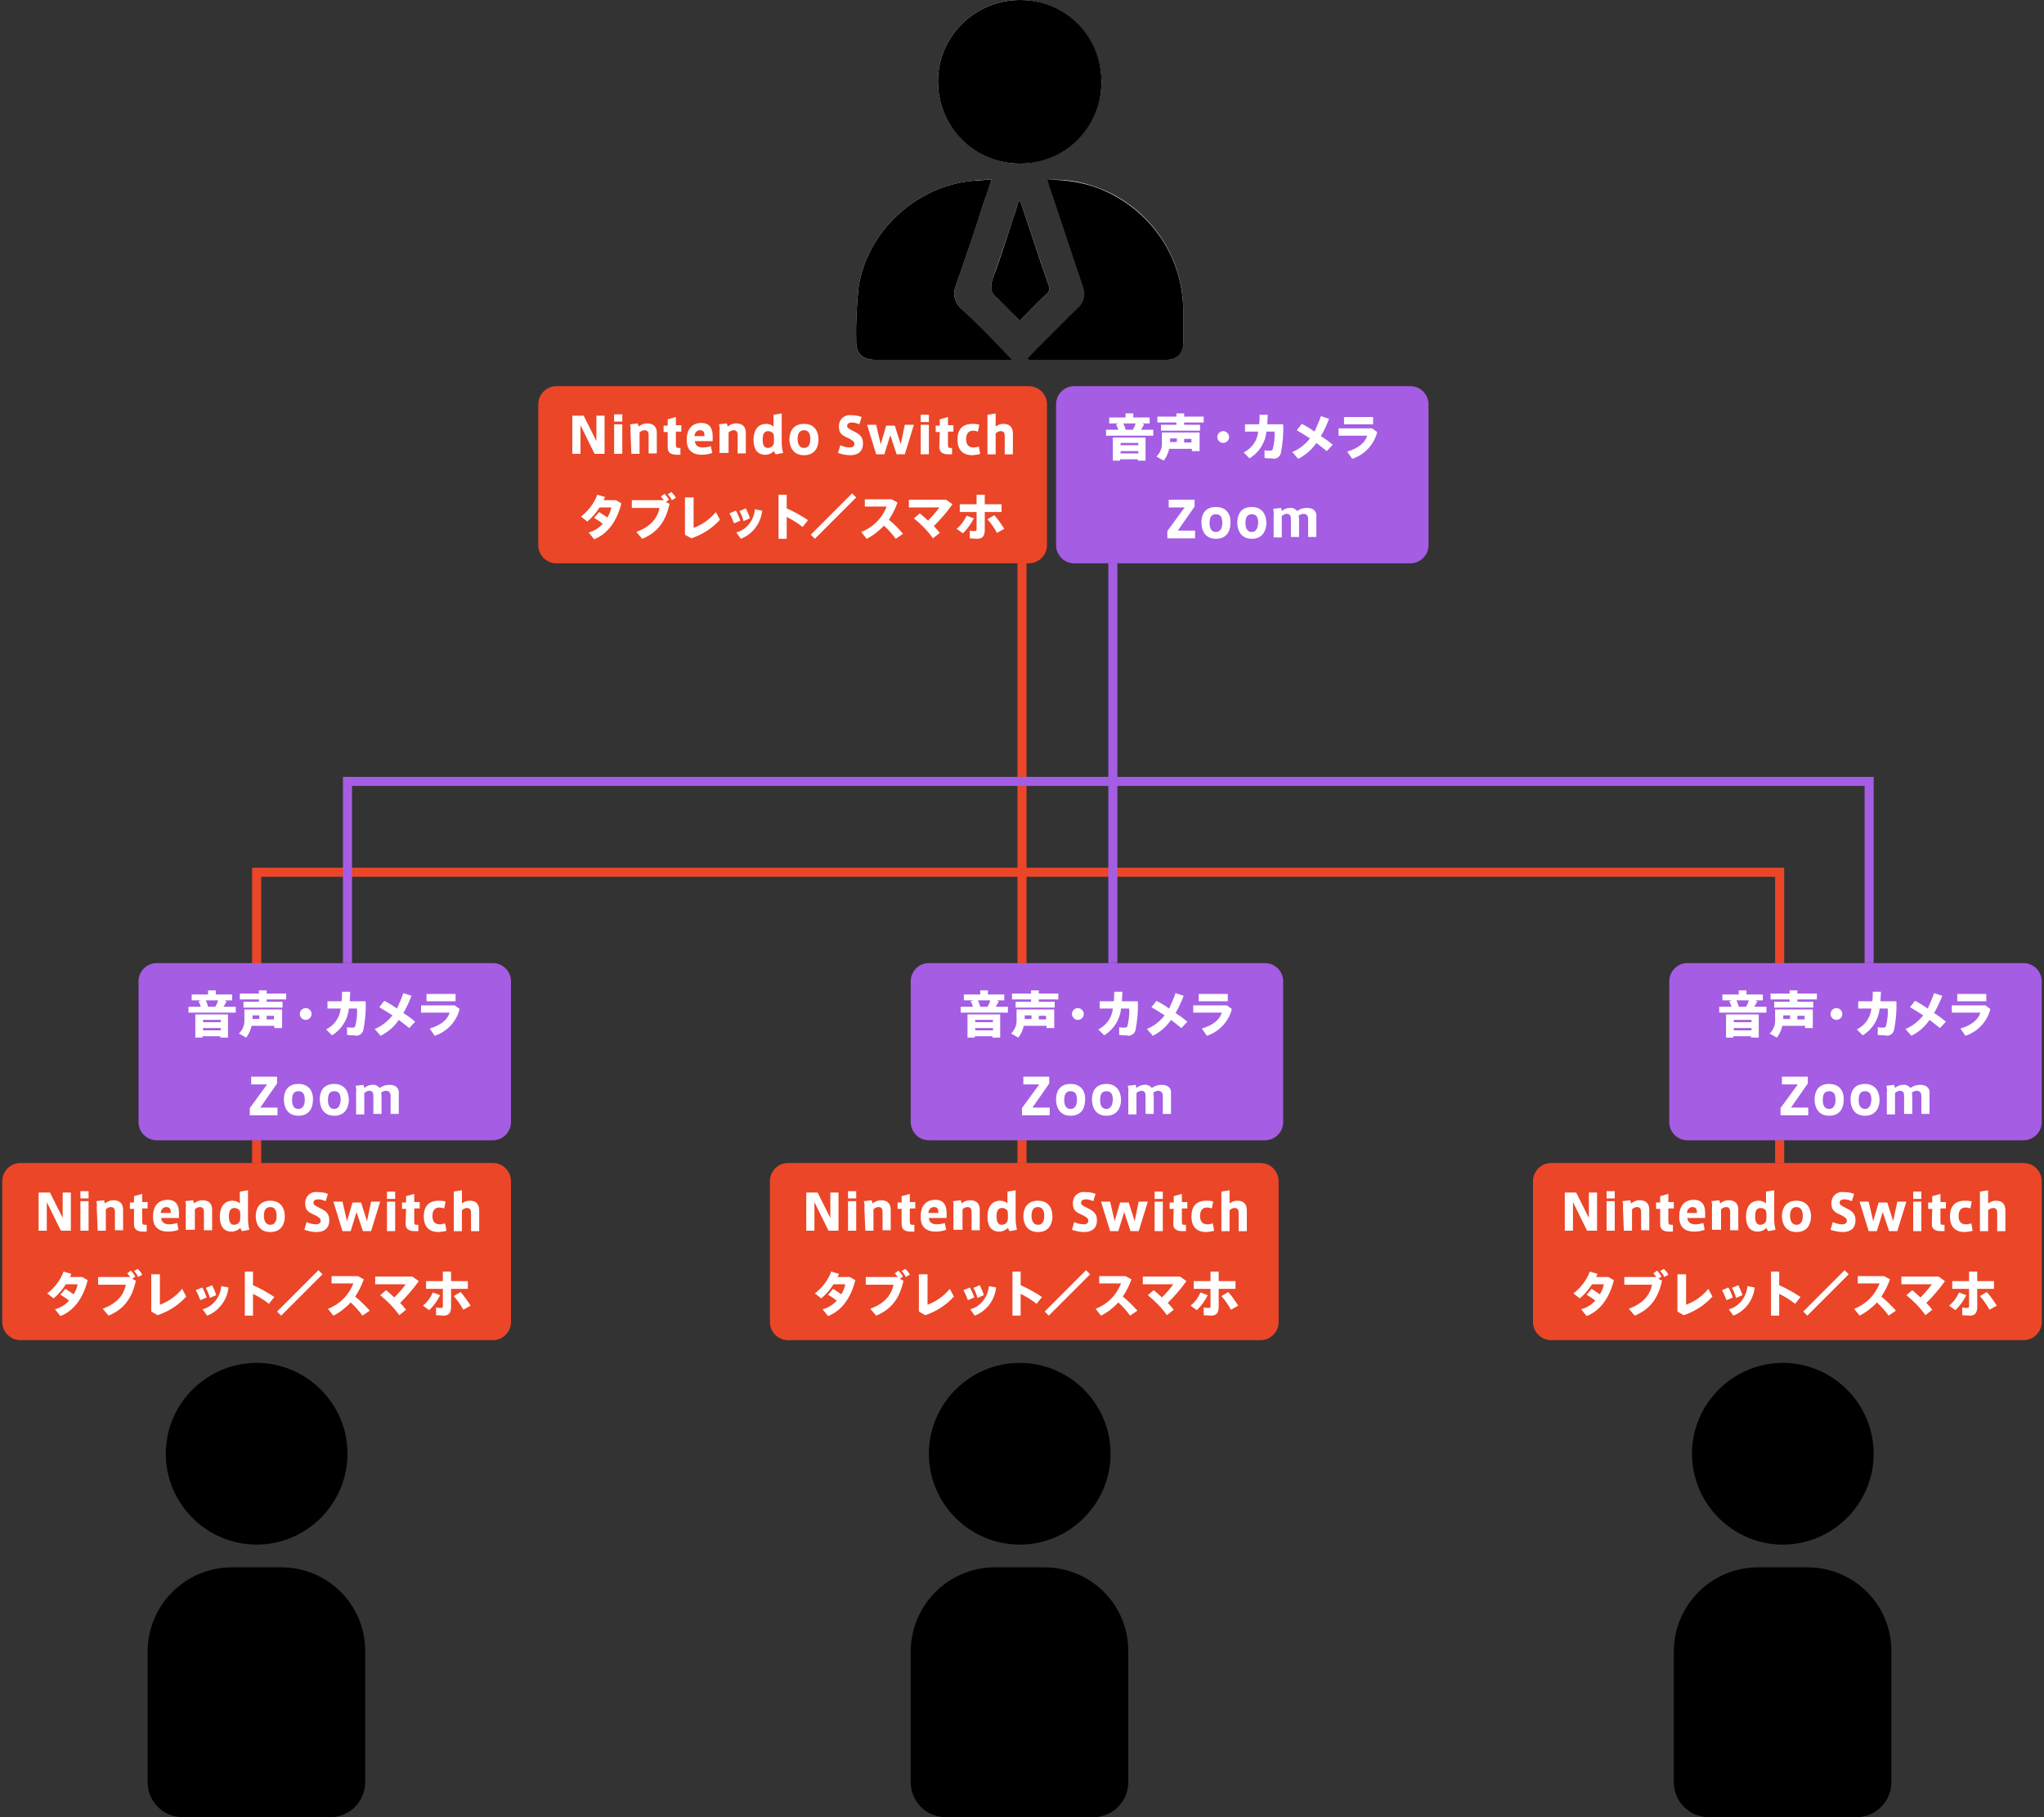 <svg version="1.1" id="レイヤー_1" xmlns="http://www.w3.org/2000/svg" xmlns:xlink="http://www.w3.org/1999/xlink" x="0" y="0" viewBox="0 0 450 400" xml:space="preserve"><rect x="0" y="0" width="450" height="400" fill="#333333" stroke="none"/><style>.st1{fill:#fff}.st2{fill:#eb4628}.st3{fill:#a55de3}</style><g transform="translate(188)"><defs><path id="SVGID_1_" d="M.5 0h72v79.2H.5z"/></defs><clipPath id="SVGID_00000077284707188953600400000011466366992775026109_"><use xlink:href="#SVGID_1_" overflow="visible"/></clipPath><g clip-path="url(#SVGID_00000077284707188953600400000011466366992775026109_)"><path class="st1" d="M18.5 17.9c0 9.9 8 18 17.9 18.1 9.9 0 18-8 18.1-17.9 0-9.9-8-18-17.9-18.1-10 0-18.1 8-18.1 17.9m16.4 61.3L23.6 67.9c-1.4-1.2-1.9-3.2-1.2-4.9 2.1-6 4-12.1 6.1-18.1.6-1.7 1.1-3.5 1.8-5.4-1.5.1-2.9.1-4.2.3C13.6 41 2.8 51 1 63.4.6 67.3.4 71.1.5 75c-.1 2.8 1.4 4.2 4.2 4.2h30.2zm3.2-.1c.3 0 .4.1.6.1h30.1c2 0 3.6-1.5 3.7-3.5v-7.4c0-12.4-8-23.4-19.7-27.3-3.2-1.1-6.6-1.6-10-1.4.2.5.3.9.4 1.3 2.5 7.4 4.9 14.8 7.4 22.1.7 1.7.2 3.6-1.1 4.8-3.5 3.4-7 6.9-10.4 10.4-.4.3-.6.6-1 .9M36.5 44c-.2.5-.3.9-.5 1.2-1.8 5.4-3.5 10.7-5.4 16-.7 2-.5 3.2 1.1 4.6 1.7 1.4 3.2 3.1 4.8 4.8 2.1-2.1 4-4.1 6-6 .5-.4.7-1.1.4-1.7-2-5.9-4-11.8-6-17.8-.1-.3-.2-.6-.4-1.1"/><path d="M18.5 17.9C18.5 8 26.6 0 36.6 0s18 8.1 17.9 18.1c0 9.9-8.1 18-18 17.9-10 0-18-8.1-18-18.1m16.4 61.3H4.7C1.9 79.2.4 77.8.5 75c-.1-3.9.1-7.7.5-11.6C2.8 51 13.6 41 26.1 39.8c1.3-.1 2.7-.2 4.2-.3-.6 1.9-1.2 3.7-1.8 5.4-2 6-4 12.1-6.1 18.1-.7 1.7-.2 3.7 1.2 4.9 3.8 3.6 7.5 7.4 11.3 11.3m3.2-.1c.3-.4.6-.6.8-.9 3.5-3.5 6.9-7 10.4-10.4 1.4-1.2 1.8-3.1 1.1-4.8-2.5-7.4-4.9-14.8-7.4-22.1-.1-.4-.2-.8-.4-1.3 3.4-.1 6.8.4 10 1.4 11.9 4 19.9 15 19.9 27.4v7.1c.1 2-1.4 3.6-3.4 3.7H38.7c-.1 0-.3 0-.6-.1"/><path d="M36.5 44c.2.5.3.8.4 1.1 2 5.9 3.9 11.8 6 17.8.3.6.1 1.3-.4 1.7-2 1.9-3.9 3.9-6 6-1.6-1.6-3.1-3.3-4.8-4.8-1.6-1.3-1.8-2.6-1.1-4.6 2-5.3 3.6-10.7 5.4-16 .1-.4.3-.7.5-1.2"/></g></g><path d="M192.5 9058c11 0 20-9 20-20s-9-20-20-20-20 9-20 20 9 20 20 20m5.4 5h-10.8c-10.3 0-18.6 8.3-18.6 18.6v28.7c0 4.3 3.5 7.7 7.7 7.7h32.5c4.3 0 7.7-3.5 7.7-7.7v-28.7c.1-10.3-8.2-18.6-18.5-18.6m162.6-5c11 0 20-9 20-20s-9-20-20-20-20 9-20 20 9 20 20 20m5.4 5h-10.8c-10.3 0-18.6 8.3-18.6 18.6v28.7c0 4.3 3.5 7.7 7.7 7.7h32.5c4.3 0 7.7-3.5 7.7-7.7v-28.7c.1-10.3-8.2-18.6-18.5-18.6m162.6-5c11 0 20-9 20-20s-9-20-20-20-20 9-20 20 9 20 20 20m5.4 5h-10.8c-10.3 0-18.6 8.3-18.6 18.6v28.7c0 4.3 3.5 7.7 7.7 7.7h32.5c4.3 0 7.7-3.5 7.7-7.7v-28.7c.1-10.3-8.2-18.6-18.5-18.6" transform="translate(-136 -8718)"/><path class="st2" d="M362 8974h-2v-134h2v134z" transform="translate(-136 -8718)"/><path class="st2" d="M528.8 8974h-2v-63H193.5v63h-2v-65h337.3v65z" transform="translate(-136 -8718)"/><path class="st2" d="M209.5 8793h104c2.2 0 4 1.8 4 4v31c0 2.2-1.8 4-4 4h-104c-2.2 0-4-1.8-4-4v-31c0-2.2 1.8-4 4-4" transform="translate(-87 -8708)"/><path class="st1" d="M222.2 8807.9h1.8v-6.5h-1.8v6.5zm-7.4-6.3l3.1 6.3h2.2v-8.4h-1.8v5.6l-2.8-5.6H213v8.4h1.8v-6.3zm7.4-.8h1.8v-1.6h-1.8v1.6zm14.6 5.8h-.4c-.5 0-.6-.2-.6-.9v-2.7h1.2v-1.4h-1.2v-1.8l-1.8.5v1.4h-.9v1.4h.9v3.4c0 1.2.8 1.6 2 1.6h.8v-1.5zm-10.8 1.3h1.8v-4.7c.3-.3.7-.5 1.1-.5.6 0 .9.3.9 1.1v4h1.8v-4.5c0-.9-.3-2.1-2.2-2.1-.7 0-1.3.3-1.8.7-.1-.2-.1-.5-.2-.7l-1.7.2c.1.5.2.9.1 1.4l.2 5.1zm21.4 0v-4.7c.3-.3.7-.5 1.1-.5.6 0 .9.3.9 1.1v4h1.8v-4.5c0-.9-.3-2.1-2.2-2.1-.7 0-1.3.3-1.8.7 0-.2-.1-.5-.2-.7l-1.7.2c.1.5.2.9.1 1.4v4.9h2zm-5.9.2c.8 0 1.5-.1 2.3-.4l-.3-1.5c-.6.2-1.2.3-1.8.3-1.1 0-1.7-.6-1.7-1.4h3.9v-1.1c0-1.5-.5-2.9-2.5-2.9-2.2 0-3.2 1.6-3.2 3.5-.1 1.8.6 3.5 3.3 3.5m-.4-5.4c.9 0 1 .6 1 1.3h-2.2c0-.7.5-1.3 1.2-1.3m50.4-1.2h-1.8v6.5h1.8v-6.5zm0-2.2h-1.8v1.6h1.8v-1.6zm2.3 7.1c0 1.2.8 1.6 2 1.6h.8v-1.4h-.4c-.5 0-.5-.2-.5-.9v-2.7h1.2v-1.4h-1.2v-1.8l-1.8.5v1.4h-.9v1.4h.9l-.1 3.3zm-29.8 1.8c2.6 0 3.2-2 3.2-3.5s-.7-3.4-3.2-3.4-3.2 1.9-3.2 3.4.7 3.5 3.2 3.5m0-5.5c.8 0 1.4.5 1.4 1.9 0 1.5-.6 2-1.4 2-.8 0-1.4-.6-1.4-2s.6-1.9 1.4-1.9m38.8 5.2l-.3-1.6c-.4.1-.8.2-1.2.2-1 0-1.6-.6-1.6-1.8 0-1.2.5-1.9 1.5-1.9.4 0 .8.1 1.1.2l.3-1.5c-.5-.2-1-.2-1.5-.2-2.7 0-3.3 1.8-3.3 3.5s.7 3.4 3.3 3.4c.7-.1 1.2-.1 1.7-.3m-28.1-5.1c-.6-.3-1.2-.6-1.2-1 0-.7.6-.8 1.1-.8.6 0 1.1.2 1.6.4l.5-1.6c-.7-.3-1.5-.4-2.3-.4-1.4-.2-2.6.8-2.7 2.2v.4c0 1.4.8 1.9 2 2.4 1 .5 1.4.8 1.4 1.3 0 .6-.5.8-1 .8-.7 0-1.5-.2-2.1-.5l-.5 1.7c.9.3 1.8.5 2.7.5 1.4 0 2.8-.6 2.8-2.6 0-1.7-1.1-2.2-2.3-2.8m10.6 3l-1.3-4.1h-1.9l-1.2 4.1-1-4.3h-2l2 6.5h1.8l1.3-4.2 1.4 4.2h1.8l2-6.5h-2l-.9 4.3zm-27.5 2.2l1.6-.3c-.2-.8-.3-1.6-.3-2.3v-6.4l-1.8.3v2.6c-.4-.4-1-.6-1.6-.6-2 0-2.8 1.6-2.8 3.5s.7 3.3 2.6 3.3c.7 0 1.4-.3 1.9-.8.1.2.2.5.4.7m-.4-3.2c0 .3 0 .7-.1 1-.2.5-.7.8-1.3.8-.8 0-1.1-.8-1.1-1.8s.2-1.9 1.2-1.9c.5 0 .9.2 1.2.6.1.4.1.8.1 1.2v.1zm50.5-3.5c-.6 0-1.2.2-1.7.6v-2.9l-1.8.3v8.7h1.8v-4.6c.3-.3.7-.5 1.1-.5.6 0 .9.3.9 1.1v4h1.8v-4.5c0-1-.3-2.2-2.1-2.2m-25.2 21.1c.8-1.2 1.4-2.4 1.9-3.8l-1.3-.7h-5.9v1.6h4.8c-1 2.6-3 4.6-5.6 5.6l1.2 1.5c1.4-.7 2.7-1.7 3.8-2.9 1 .9 1.8 1.8 2.6 2.9l1.6-1.1c-.9-1.1-2-2.2-3.1-3.1m24.8-3.4h-3.7v-2.1H302v2.1h-3.7v1.7h3.7v3.8c0 .3-.1.4-.4.4-.4 0-.7 0-1.1-.1v1.7c.6 0 1.2.1 1.6.1 1.1 0 1.7-.5 1.7-1.9v-4h3.7v-1.7zm-3.1 3.3c.8.9 1.5 1.9 2.1 3l1.6-.9c-.7-1.1-1.4-2.1-2.2-3l-1.5.9zm-4.6-.8c-.5 1.1-1.2 2.1-2.2 2.9l1.4 1c1-1 1.8-2.1 2.4-3.3l-1.6-.6zm-4.5-3.5h-8.2v1.7h6.7c-.7 1-1.6 2-2.5 2.9-.6-.6-1.2-1.1-1.8-1.6l-1.3 1.1c1.6 1.3 3 2.7 4.2 4.4l1.5-1.2c-.4-.5-.8-1-1.3-1.5 1.5-1.5 2.9-3.1 4.1-4.8l-1.4-1zm-61.3-1.2c.4.4.7.8.9 1.3l.9-.5c-.2-.5-.6-.9-1-1.3l-.8.5zm31.5 8.9l.9.9 9.1-9.1-.9-.9-9.1 9.1zm-25.8-1.5v-6.7h-1.9v8.2l1.4.8c2.4-.8 4.6-2.2 6.3-4.1l-.9-1.7c-1.3 1.6-3 2.8-4.9 3.5m9.4 1l1 1.4c2.6-1 4.4-3.4 4.7-6.2l-1.6-.3c-.2 2.4-1.8 4.5-4.1 5.1m-.1-4.8l-1.4.6c.4.7.7 1.4 1 2.2l1.4-.6c-.3-.8-.6-1.6-1-2.2m1.7 2.3l1.4-.6c-.2-.8-.6-1.5-.9-2.2l-1.4.6c.4.7.7 1.4.9 2.2m-30.8-4.6c.1-.2.2-.4.3-.7l-1.7-.5c-.7 1.9-2 3.6-3.6 4.8l1.4 1.1c1.1-.9 2-2 2.7-3.1h2.6c-.2.8-.4 1.5-.9 2.2-.6-.4-1.3-.9-1.8-1.2l-1.1 1.3c.7.4 1.3.8 1.9 1.3-.8.9-1.9 1.6-3.1 1.9l1.2 1.5c3.1-1.2 5.1-4.2 6-7.9l-1.2-.7h-2.7zm40.3-1.2h-1.8v9.7h1.8v-4.8c1.2.6 2.4 1.3 3.5 2.2l1.2-1.5c-1.5-1-3.1-1.9-4.7-2.6v-3zm-25.9 1.1c-.3-.5-.6-.9-1-1.3l-.8.6c.3.3.5.6.7.9l-.2-.1h-6.9v1.7h6.1c-.5 2.4-2 4.1-5.1 5.3l1.3 1.5c3.4-1.4 5.2-3.9 6-7.7l-.8-.4.7-.5z" transform="translate(-87 -8708)"/><path class="st2" d="M209.5 8793h104c2.2 0 4 1.8 4 4v31c0 2.2-1.8 4-4 4h-104c-2.2 0-4-1.8-4-4v-31c0-2.2 1.8-4 4-4z" transform="translate(-205 -8537)"/><path class="st1" d="M222.7 8807.9h1.8v-6.5h-1.8v6.5zm-7.4-6.3l3.1 6.3h2.2v-8.4h-1.8v5.6l-2.8-5.6h-2.5v8.4h1.8v-6.3zm7.4-.8h1.8v-1.6h-1.8v1.6zm14.6 5.8h-.4c-.5 0-.6-.2-.6-.9v-2.7h1.2v-1.4h-1.2v-1.8l-1.8.5v1.4h-.9v1.4h.9v3.4c0 1.2.8 1.6 2 1.6h.8v-1.5zm-10.8 1.3h1.8v-4.7c.3-.3.7-.5 1.1-.5.6 0 .9.3.9 1.1v4h1.8v-4.5c0-.9-.3-2.1-2.2-2.1-.7 0-1.3.3-1.8.7-.1-.2-.1-.5-.2-.7l-1.7.2c.1.5.2.9.1 1.4l.2 5.1zm21.4 0v-4.7c.3-.3.7-.5 1.1-.5.6 0 .9.3.9 1.1v4h1.8v-4.5c0-.9-.3-2.1-2.2-2.1-.7 0-1.3.3-1.8.7 0-.2-.1-.5-.2-.7l-1.7.2c.1.5.2.9.1 1.4v4.9h2zm-5.9.2c.8 0 1.5-.1 2.3-.4l-.3-1.5c-.6.2-1.2.3-1.8.3-1.1 0-1.7-.6-1.7-1.4h3.9v-1.1c0-1.5-.5-2.9-2.5-2.9-2.2 0-3.2 1.6-3.2 3.5-.1 1.8.6 3.5 3.3 3.5m-.4-5.4c.9 0 1 .6 1 1.3h-2.2c0-.7.5-1.3 1.2-1.3m50.4-1.2h-1.8v6.5h1.8v-6.5zm0-2.2h-1.8v1.6h1.8v-1.6zm2.3 7.1c0 1.2.8 1.6 2 1.6h.8v-1.4h-.4c-.5 0-.5-.2-.5-.9v-2.7h1.2v-1.4h-1.2v-1.8l-1.8.5v1.4h-.9v1.4h.9l-.1 3.3zm-29.8 1.8c2.6 0 3.2-2 3.2-3.5s-.7-3.4-3.2-3.4-3.2 1.9-3.2 3.4.7 3.5 3.2 3.5m0-5.5c.8 0 1.4.5 1.4 1.9 0 1.5-.6 2-1.4 2-.8 0-1.4-.6-1.4-2s.6-1.9 1.4-1.9m38.8 5.2l-.3-1.6c-.4.1-.8.2-1.2.2-1 0-1.6-.6-1.6-1.8 0-1.2.5-1.9 1.5-1.9.4 0 .8.1 1.1.2l.3-1.5c-.5-.2-1-.2-1.5-.2-2.7 0-3.3 1.8-3.3 3.5s.7 3.4 3.3 3.4c.7-.1 1.2-.1 1.7-.3m-28.1-5.1c-.6-.3-1.2-.6-1.2-1 0-.7.6-.8 1.1-.8.6 0 1.1.2 1.6.4l.5-1.6c-.7-.3-1.5-.4-2.3-.4-1.4-.2-2.6.8-2.7 2.2v.4c0 1.4.8 1.9 2 2.4 1 .5 1.4.8 1.4 1.3 0 .6-.5.8-1 .8-.7 0-1.5-.2-2.1-.5l-.5 1.7c.9.3 1.8.5 2.7.5 1.4 0 2.8-.6 2.8-2.6 0-1.7-1.1-2.2-2.3-2.8m10.6 3l-1.3-4.1h-1.9l-1.2 4.1-1-4.3h-2l2 6.5h1.8l1.3-4.2 1.4 4.2h1.8l2-6.5h-2l-.9 4.3zm-27.5 2.2l1.6-.3c-.2-.8-.3-1.6-.3-2.3v-6.4l-1.8.3v2.6c-.4-.4-1-.6-1.6-.6-2 0-2.8 1.6-2.8 3.5s.7 3.3 2.6 3.3c.7 0 1.4-.3 1.9-.8.1.2.2.5.4.7m-.4-3.2c0 .3 0 .7-.1 1-.2.5-.7.8-1.3.8-.8 0-1.1-.8-1.1-1.8s.2-1.9 1.2-1.9c.5 0 .9.2 1.2.6.1.4.1.8.1 1.2v.1zm50.5-3.5c-.6 0-1.2.2-1.7.6v-2.9l-1.8.3v8.7h1.8v-4.6c.3-.3.7-.5 1.1-.5.6 0 .9.3.9 1.1v4h1.8v-4.5c0-1-.3-2.2-2.1-2.2m-25.2 21.1c.8-1.2 1.4-2.4 1.9-3.8l-1.3-.7H278v1.6h4.8c-1 2.6-3 4.6-5.6 5.6l1.2 1.5c1.4-.7 2.7-1.7 3.8-2.9 1 .9 1.8 1.8 2.6 2.9l1.6-1.1c-1-1.1-2.1-2.2-3.2-3.1m24.8-3.4h-3.7v-2.1h-1.8v2.1h-3.7v1.7h3.7v3.8c0 .3-.1.4-.4.4-.4 0-.7 0-1.1-.1v1.7c.6 0 1.2.1 1.6.1 1.1 0 1.7-.5 1.7-1.9v-4h3.7v-1.7zm-3.1 3.3c.8.9 1.5 1.9 2.1 3l1.6-.9c-.7-1.1-1.4-2.1-2.2-3l-1.5.9zm-4.6-.8c-.5 1.1-1.2 2.1-2.2 2.9l1.4 1c1-1 1.8-2.1 2.4-3.3l-1.6-.6zm-4.5-3.5h-8.2v1.7h6.7c-.7 1-1.6 2-2.5 2.9-.6-.6-1.2-1.1-1.8-1.6l-1.3 1.1c1.6 1.3 3 2.7 4.2 4.4l1.5-1.2c-.4-.5-.8-1-1.3-1.5 1.5-1.5 2.9-3.1 4.1-4.8l-1.4-1zm-61.3-1.2c.4.4.7.8.9 1.3l.9-.5c-.2-.5-.6-.9-1-1.3l-.8.5zm31.5 8.9l.9.9 9.1-9.1-.9-.9-9.1 9.1zm-25.8-1.5v-6.7h-1.9v8.2l1.4.8c2.4-.8 4.6-2.2 6.3-4.1l-.9-1.7c-1.3 1.6-3 2.8-4.9 3.5m9.4 1l1 1.4c2.6-1 4.4-3.4 4.7-6.2l-1.6-.3c-.2 2.4-1.8 4.5-4.1 5.1m-.1-4.8l-1.4.6c.4.7.7 1.4 1 2.2l1.4-.6c-.3-.8-.6-1.6-1-2.2m1.7 2.3l1.4-.6c-.2-.8-.6-1.5-.9-2.2l-1.4.6c.4.7.7 1.4.9 2.2m-30.8-4.6c.1-.2.2-.4.3-.7l-1.7-.5c-.7 1.9-2 3.6-3.6 4.8l1.4 1.1c1.1-.9 2-2 2.7-3.1h2.6c-.2.8-.4 1.5-.9 2.2-.6-.4-1.3-.9-1.8-1.2l-1.1 1.3c.7.4 1.3.8 1.9 1.3-.8.9-1.9 1.6-3.1 1.9l1.2 1.5c3.1-1.2 5.1-4.2 6-7.9l-1.2-.7h-2.7zm40.3-1.2h-1.8v9.7h1.8v-4.8c1.2.6 2.4 1.3 3.5 2.2l1.2-1.5c-1.5-1-3.1-1.9-4.7-2.6v-3zm-25.9 1.1c-.3-.5-.6-.9-1-1.3l-.8.6c.3.3.5.6.7.9l-.2-.1h-6.9v1.7h6.1c-.5 2.4-2 4.1-5.1 5.3l1.3 1.5c3.4-1.4 5.2-3.9 6-7.7l-.8-.4.7-.5z" transform="translate(-205 -8537)"/><path class="st2" d="M209.5 8793h104c2.2 0 4 1.8 4 4v31c0 2.2-1.8 4-4 4h-104c-2.2 0-4-1.8-4-4v-31c0-2.2 1.8-4 4-4z" transform="translate(-36 -8537)"/><path class="st1" d="M222.7 8807.9h1.8v-6.5h-1.8v6.5zm-7.4-6.3l3.1 6.3h2.2v-8.4h-1.8v5.6l-2.8-5.6h-2.5v8.4h1.8v-6.3zm7.4-.8h1.8v-1.6h-1.8v1.6zm14.6 5.8h-.4c-.5 0-.6-.2-.6-.9v-2.7h1.2v-1.4h-1.2v-1.8l-1.8.5v1.4h-.9v1.4h.9v3.4c0 1.2.8 1.6 2 1.6h.8v-1.5zm-10.8 1.3h1.8v-4.7c.3-.3.7-.5 1.1-.5.6 0 .9.3.9 1.1v4h1.8v-4.5c0-.9-.3-2.1-2.2-2.1-.7 0-1.3.3-1.8.7-.1-.2-.1-.5-.2-.7l-1.7.2c.1.5.2.9.1 1.4l.2 5.1zm21.4 0v-4.7c.3-.3.7-.5 1.1-.5.6 0 .9.3.9 1.1v4h1.8v-4.5c0-.9-.3-2.1-2.2-2.1-.7 0-1.3.3-1.8.7 0-.2-.1-.5-.2-.7l-1.7.2c.1.5.2.9.1 1.4v4.9h2zm-5.9.2c.8 0 1.5-.1 2.3-.4l-.3-1.5c-.6.2-1.2.3-1.8.3-1.1 0-1.7-.6-1.7-1.4h3.9v-1.1c0-1.5-.5-2.9-2.5-2.9-2.2 0-3.2 1.6-3.2 3.5-.1 1.8.6 3.5 3.3 3.5m-.4-5.4c.9 0 1 .6 1 1.3h-2.2c0-.7.5-1.3 1.2-1.3m50.4-1.2h-1.8v6.5h1.8v-6.5zm0-2.2h-1.8v1.6h1.8v-1.6zm2.3 7.1c0 1.2.8 1.6 2 1.6h.8v-1.4h-.4c-.5 0-.5-.2-.5-.9v-2.7h1.2v-1.4h-1.2v-1.8l-1.8.5v1.4h-.9v1.4h.9l-.1 3.3zm-29.8 1.8c2.6 0 3.2-2 3.2-3.5s-.7-3.4-3.2-3.4-3.2 1.9-3.2 3.4.7 3.5 3.2 3.5m0-5.5c.8 0 1.4.5 1.4 1.9 0 1.5-.6 2-1.4 2-.8 0-1.4-.6-1.4-2s.6-1.9 1.4-1.9m38.8 5.2l-.3-1.6c-.4.1-.8.2-1.2.2-1 0-1.6-.6-1.6-1.8 0-1.2.5-1.9 1.5-1.9.4 0 .8.1 1.1.2l.3-1.5c-.5-.2-1-.2-1.5-.2-2.7 0-3.3 1.8-3.3 3.5s.7 3.4 3.3 3.4c.7-.1 1.2-.1 1.7-.3m-28.1-5.1c-.6-.3-1.2-.6-1.2-1 0-.7.6-.8 1.1-.8.6 0 1.1.2 1.6.4l.5-1.6c-.7-.3-1.5-.4-2.3-.4-1.4-.2-2.6.8-2.7 2.2v.4c0 1.4.8 1.9 2 2.4 1 .5 1.4.8 1.4 1.3 0 .6-.5.8-1 .8-.7 0-1.5-.2-2.1-.5l-.5 1.7c.9.3 1.8.5 2.7.5 1.4 0 2.8-.6 2.8-2.6 0-1.7-1.1-2.2-2.3-2.8m10.6 3l-1.3-4.1h-1.9l-1.2 4.1-1-4.3h-2l2 6.5h1.8l1.3-4.2 1.4 4.2h1.8l2-6.5h-2l-.9 4.3zm-27.5 2.2l1.6-.3c-.2-.8-.3-1.6-.3-2.3v-6.4l-1.8.3v2.6c-.4-.4-1-.6-1.6-.6-2 0-2.8 1.6-2.8 3.5s.7 3.3 2.6 3.3c.7 0 1.4-.3 1.9-.8.1.2.2.5.4.7m-.4-3.2c0 .3 0 .7-.1 1-.2.5-.7.8-1.3.8-.8 0-1.1-.8-1.1-1.8s.2-1.9 1.2-1.9c.5 0 .9.2 1.2.6.1.4.1.8.1 1.2v.1zm50.5-3.5c-.6 0-1.2.2-1.7.6v-2.9l-1.8.3v8.7h1.8v-4.6c.3-.3.7-.5 1.1-.5.6 0 .9.3.9 1.1v4h1.8v-4.5c0-1-.3-2.2-2.1-2.2m-25.2 21.1c.8-1.2 1.4-2.4 1.9-3.8l-1.3-.7H278v1.6h4.8c-1 2.6-3 4.6-5.6 5.6l1.2 1.5c1.4-.7 2.7-1.7 3.8-2.9 1 .9 1.8 1.8 2.6 2.9l1.6-1.1c-1-1.1-2.1-2.2-3.2-3.1m24.8-3.4h-3.7v-2.1h-1.8v2.1h-3.7v1.7h3.7v3.8c0 .3-.1.4-.4.4-.4 0-.7 0-1.1-.1v1.7c.6 0 1.2.1 1.6.1 1.1 0 1.7-.5 1.7-1.9v-4h3.7v-1.7zm-3.1 3.3c.8.9 1.5 1.9 2.1 3l1.6-.9c-.7-1.1-1.4-2.1-2.2-3l-1.5.9zm-4.6-.8c-.5 1.1-1.2 2.1-2.2 2.9l1.4 1c1-1 1.8-2.1 2.4-3.3l-1.6-.6zm-4.5-3.5h-8.2v1.7h6.7c-.7 1-1.6 2-2.5 2.9-.6-.6-1.2-1.1-1.8-1.6l-1.3 1.1c1.6 1.3 3 2.7 4.2 4.4l1.5-1.2c-.4-.5-.8-1-1.3-1.5 1.5-1.5 2.9-3.1 4.1-4.8l-1.4-1zm-61.3-1.2c.4.4.7.8.9 1.3l.9-.5c-.2-.5-.6-.9-1-1.3l-.8.5zm31.5 8.9l.9.9 9.1-9.1-.9-.9-9.1 9.1zm-25.8-1.5v-6.7h-1.9v8.2l1.4.8c2.4-.8 4.6-2.2 6.3-4.1l-.9-1.7c-1.3 1.6-3 2.8-4.9 3.5m9.4 1l1 1.4c2.6-1 4.4-3.4 4.7-6.2l-1.6-.3c-.2 2.4-1.8 4.5-4.1 5.1m-.1-4.8l-1.4.6c.4.7.7 1.4 1 2.2l1.4-.6c-.3-.8-.6-1.6-1-2.2m1.7 2.3l1.4-.6c-.2-.8-.6-1.5-.9-2.2l-1.4.6c.4.7.7 1.4.9 2.2m-30.8-4.6c.1-.2.2-.4.3-.7l-1.7-.5c-.7 1.9-2 3.6-3.6 4.8l1.4 1.1c1.1-.9 2-2 2.7-3.1h2.6c-.2.8-.4 1.5-.9 2.2-.6-.4-1.3-.9-1.8-1.2l-1.1 1.3c.7.4 1.3.8 1.9 1.3-.8.9-1.9 1.6-3.1 1.9l1.2 1.5c3.1-1.2 5.1-4.2 6-7.9l-1.2-.7h-2.7zm40.3-1.2h-1.8v9.7h1.8v-4.8c1.2.6 2.4 1.3 3.5 2.2l1.2-1.5c-1.5-1-3.1-1.9-4.7-2.6v-3zm-25.9 1.1c-.3-.5-.6-.9-1-1.3l-.8.6c.3.3.5.6.7.9l-.2-.1h-6.9v1.7h6.1c-.5 2.4-2 4.1-5.1 5.3l1.3 1.5c3.4-1.4 5.2-3.9 6-7.7l-.8-.4.7-.5z" transform="translate(-36 -8537)"/><path class="st2" d="M209.5 8793h104c2.2 0 4 1.8 4 4v31c0 2.2-1.8 4-4 4h-104c-2.2 0-4-1.8-4-4v-31c0-2.2 1.8-4 4-4z" transform="translate(132 -8537)"/><path class="st1" d="M221.7 8807.9h1.8v-6.5h-1.8v6.5zm-7.4-6.3l3.1 6.3h2.2v-8.4h-1.8v5.6l-2.8-5.6h-2.5v8.4h1.8v-6.3zm7.4-.8h1.8v-1.6h-1.8v1.6zm14.6 5.8h-.4c-.5 0-.6-.2-.6-.9v-2.7h1.2v-1.4h-1.2v-1.8l-1.8.5v1.4h-.9v1.4h.9v3.4c0 1.2.8 1.6 2 1.6h.8v-1.5zm-10.8 1.3h1.8v-4.7c.3-.3.7-.5 1.1-.5.6 0 .9.3.9 1.1v4h1.8v-4.5c0-.9-.3-2.1-2.2-2.1-.7 0-1.3.3-1.8.7-.1-.2-.1-.5-.2-.7l-1.7.2c.1.5.2.9.1 1.4l.2 5.1zm21.4 0v-4.7c.3-.3.7-.5 1.1-.5.6 0 .9.3.9 1.1v4h1.8v-4.5c0-.9-.3-2.1-2.2-2.1-.7 0-1.3.3-1.8.7 0-.2-.1-.5-.2-.7l-1.7.2c.1.5.2.9.1 1.4v4.9h2zm-5.9.2c.8 0 1.5-.1 2.3-.4l-.3-1.5c-.6.2-1.2.3-1.8.3-1.1 0-1.7-.6-1.7-1.4h3.9v-1.1c0-1.5-.5-2.9-2.5-2.9-2.2 0-3.2 1.6-3.2 3.5-.1 1.8.6 3.5 3.3 3.5m-.4-5.4c.9 0 1 .6 1 1.3h-2.2c0-.7.5-1.3 1.2-1.3m50.4-1.2h-1.8v6.5h1.8v-6.5zm0-2.2h-1.8v1.6h1.8v-1.6zm2.3 7.1c0 1.2.8 1.6 2 1.6h.8v-1.4h-.4c-.5 0-.5-.2-.5-.9v-2.7h1.2v-1.4h-1.2v-1.8l-1.8.5v1.4h-.9v1.4h.9l-.1 3.3zm-29.8 1.8c2.6 0 3.2-2 3.2-3.5s-.7-3.4-3.2-3.4-3.2 1.9-3.2 3.4.7 3.5 3.2 3.5m0-5.5c.8 0 1.4.5 1.4 1.9 0 1.5-.6 2-1.4 2-.8 0-1.4-.6-1.4-2s.6-1.9 1.4-1.9m38.8 5.2l-.3-1.6c-.4.1-.8.2-1.2.2-1 0-1.6-.6-1.6-1.8 0-1.2.5-1.9 1.5-1.9.4 0 .8.1 1.1.2l.3-1.5c-.5-.2-1-.2-1.5-.2-2.7 0-3.3 1.8-3.3 3.5s.7 3.4 3.3 3.4c.7-.1 1.2-.1 1.7-.3m-28.1-5.1c-.6-.3-1.2-.6-1.2-1 0-.7.6-.8 1.1-.8.6 0 1.1.2 1.6.4l.5-1.6c-.7-.3-1.5-.4-2.3-.4-1.4-.2-2.6.8-2.7 2.2v.4c0 1.4.8 1.9 2 2.4 1 .5 1.4.8 1.4 1.3 0 .6-.5.8-1 .8-.7 0-1.5-.2-2.1-.5l-.5 1.7c.9.3 1.8.5 2.7.5 1.4 0 2.8-.6 2.8-2.6 0-1.7-1.1-2.2-2.3-2.8m10.6 3l-1.3-4.1h-1.9l-1.2 4.1-1-4.3h-2l2 6.5h1.8l1.3-4.2 1.4 4.2h1.8l2-6.5h-2l-.9 4.3zm-27.5 2.2l1.6-.3c-.2-.8-.3-1.6-.3-2.3v-6.4l-1.8.3v2.6c-.4-.4-1-.6-1.6-.6-2 0-2.8 1.6-2.8 3.5s.7 3.3 2.6 3.3c.7 0 1.4-.3 1.9-.8.1.2.2.5.4.7m-.4-3.2c0 .3 0 .7-.1 1-.2.5-.7.8-1.3.8-.8 0-1.1-.8-1.1-1.8s.2-1.9 1.2-1.9c.5 0 .9.2 1.2.6.1.4.1.8.1 1.2v.1zm50.5-3.5c-.6 0-1.2.2-1.7.6v-2.9l-1.8.3v8.7h1.8v-4.6c.3-.3.7-.5 1.1-.5.6 0 .9.3.9 1.1v4h1.8v-4.5c0-1-.3-2.2-2.1-2.2m-25.2 21.1c.8-1.2 1.4-2.4 1.9-3.8l-1.3-.7H277v1.6h4.8c-1 2.6-3 4.6-5.6 5.6l1.2 1.5c1.4-.7 2.7-1.7 3.8-2.9 1 .9 1.8 1.8 2.6 2.9l1.6-1.1c-1-1.1-2.1-2.2-3.2-3.1m24.8-3.4h-3.7v-2.1h-1.8v2.1h-3.7v1.7h3.7v3.8c0 .3-.1.4-.4.4-.4 0-.7 0-1.1-.1v1.7c.6 0 1.2.1 1.6.1 1.1 0 1.7-.5 1.7-1.9v-4h3.7v-1.7zm-3.1 3.3c.8.9 1.5 1.9 2.1 3l1.6-.9c-.7-1.1-1.4-2.1-2.2-3l-1.5.9zm-4.6-.8c-.5 1.1-1.2 2.1-2.2 2.9l1.4 1c1-1 1.8-2.1 2.4-3.3l-1.6-.6zm-4.5-3.5h-8.2v1.7h6.7c-.7 1-1.6 2-2.5 2.9-.6-.6-1.2-1.1-1.8-1.6l-1.3 1.1c1.6 1.3 3 2.7 4.2 4.4l1.5-1.2c-.4-.5-.8-1-1.3-1.5 1.5-1.5 2.9-3.1 4.1-4.8l-1.4-1zm-61.3-1.2c.4.4.7.8.9 1.3l.9-.5c-.2-.5-.6-.9-1-1.3l-.8.5zm31.5 8.9l.9.9 9.1-9.1-.9-.9-9.1 9.1zm-25.8-1.5v-6.7h-1.9v8.2l1.4.8c2.4-.8 4.6-2.2 6.3-4.1l-.9-1.7c-1.3 1.6-3 2.8-4.9 3.5m9.4 1l1 1.4c2.6-1 4.4-3.4 4.7-6.2l-1.6-.3c-.2 2.4-1.8 4.5-4.1 5.1m-.1-4.8l-1.4.6c.4.7.7 1.4 1 2.2l1.4-.6c-.3-.8-.6-1.6-1-2.2m1.7 2.3l1.4-.6c-.2-.8-.6-1.5-.9-2.2l-1.4.6c.4.7.7 1.4.9 2.2m-30.8-4.6c.1-.2.2-.4.3-.7l-1.7-.5c-.7 1.9-2 3.6-3.6 4.8l1.4 1.1c1.1-.9 2-2 2.7-3.1h2.6c-.2.8-.4 1.5-.9 2.2-.6-.4-1.3-.9-1.8-1.2l-1.1 1.3c.7.4 1.3.8 1.9 1.3-.8.9-1.9 1.6-3.1 1.9l1.2 1.5c3.1-1.2 5.1-4.2 6-7.9l-1.2-.7h-2.7zm40.3-1.2h-1.8v9.7h1.8v-4.8c1.2.6 2.4 1.3 3.5 2.2l1.2-1.5c-1.5-1-3.1-1.9-4.7-2.6v-3zm-25.9 1.1c-.3-.5-.6-.9-1-1.3l-.8.6c.3.3.5.6.7.9l-.2-.1h-6.9v1.7h6.1c-.5 2.4-2 4.1-5.1 5.3l1.3 1.5c3.4-1.4 5.2-3.9 6-7.7l-.8-.4.7-.5z" transform="translate(132 -8537)"/><path class="st3" d="M382 8930h-2v-88h2v88z" transform="translate(-136 -8718)"/><path class="st3" d="M548.5 8930h-2v-39h-333v39h-2v-41h337v41z" transform="translate(-136 -8718)"/><path class="st3" d="M303.5 8844h74c2.2 0 4 1.8 4 4v31c0 2.2-1.8 4-4 4h-74c-2.2 0-4-1.8-4-4v-31c0-2.2 1.8-4 4-4z" transform="translate(-67 -8759)"/><path class="st1" d="M369.1 8853.3h-7.4v1.6h6.3c-.5 1.6-2 2.8-4.4 3.5l1.1 1.6c2.7-.9 4.8-3.1 5.5-5.9l-1.1-.8zm-57.1 7.1h1.6v-.3h3.9v.3h1.7v-5.1H312v5.1zm1.7-3.9h3.9v.5h-3.9v-.5zm0 1.8h3.9v.5h-3.9v-.5zm45.9-7.1l-1.8-.6c-.4 1.2-.9 2.3-1.4 3.4-1-.7-2-1.3-2.8-1.7l-1.1 1.4c1 .6 2 1.2 2.9 1.8-1 1.3-2.4 2.4-3.9 3l1.3 1.5c1.6-.8 3-2 4-3.5.9.7 1.7 1.3 2.3 1.8l1.3-1.4c-.7-.6-1.6-1.3-2.6-1.9.7-1.2 1.3-2.5 1.8-3.8m9.7-.4h-6.4v1.6h6.4v-1.6zm-33 5.7c.7 0 1.3-.6 1.3-1.3 0-.7-.6-1.3-1.3-1.3-.7 0-1.3.6-1.3 1.3 0 .7.6 1.3 1.3 1.3m-17.4-4.1l-.5-.2h1.7v-1.3h-3.6v-.9h-1.7v.9h-3.6v1.3h2.1l-.6.2c.2.4.4.8.5 1.2h-2.7v1.3h10.4v-1.3h-2.7c.3-.4.5-.9.7-1.2m-2.5 1.2h-1.6c-.1-.5-.3-1-.5-1.4h2.7c-.1.5-.3.9-.6 1.4m7.3.6h-.9v2.1c.1 1.2-.3 2.3-1.2 3.2l1.6.9c.6-.8 1-1.7 1.2-2.6h5v.5h1.7v-4.1h-7.4zm4 1.4h1.6v.8h-1.6v-.8zm-1.6.7h-1.5v-.8h1.5v.8zm22.9 2.4c.4-2.1.6-4.2.5-6.3H346c0-.7.1-1.3.1-2.1h-1.8c0 .7 0 1.4-.1 2.1h-3.1v1.6h2.9c-.2 2-1.4 3.7-3.2 4.6l1.3 1.3c2.1-1.3 3.5-3.5 3.7-5.9h1.8c.1 1.3-.1 2.7-.4 3.9-.1.2-.3.3-.5.3-.4 0-.9 0-1.3-.1v1.7c.6.1 1.1.1 1.6.1.9.3 1.8-.3 2-1.2m-21.3-6.7h4.3v-1.3h-4.3v-.7H326v.7h-4.2v1.3h4.2v.5h-3.4v1.3h8.6v-1.3h-3.5v-.5zm14.9 18.6c-2.6 0-3.2 1.9-3.2 3.4 0 1.6.7 3.6 3.2 3.6s3.2-2 3.2-3.5-.7-3.5-3.2-3.5m0 5.5c-.8 0-1.4-.5-1.4-2 0-1.4.5-1.9 1.4-1.9s1.4.5 1.4 1.9c-.1 1.4-.6 2-1.4 2m12.1-5.3c-.7 0-1.5.2-2.1.7-.4-.5-1-.8-1.7-.7-.6 0-1.3.3-1.7.7 0-.2-.1-.5-.2-.7l-1.7.2c.1.5.2 1 .1 1.4v4.9h1.8v-4.7c.3-.3.6-.4 1-.5.7 0 1 .3 1 1.1v4h1.8v-3.7c0-.3 0-.7-.1-1 .3-.2.7-.4 1.1-.4.6 0 1 .4 1 1.1v4h1.8v-4.5c.1-.7-.2-1.9-2.1-1.9m-24.7-.3v-1.5h-5.7v1.7h3.5l-3.8 5.2v1.6h6.1v-1.7h-3.8l3.7-5.3zm4.7.1c-2.6 0-3.2 1.9-3.2 3.4 0 1.6.7 3.6 3.2 3.6 2.6 0 3.2-2 3.2-3.5.1-1.5-.6-3.5-3.2-3.5m0 5.5c-.8 0-1.4-.5-1.4-2 0-1.4.5-1.9 1.4-1.9s1.4.5 1.4 1.9-.6 2-1.4 2" transform="translate(-67 -8759)"/><path class="st3" d="M303.5 8844h74c2.2 0 4 1.8 4 4v31c0 2.2-1.8 4-4 4h-74c-2.2 0-4-1.8-4-4v-31c0-2.2 1.8-4 4-4z" transform="translate(-269 -8632)"/><path class="st1" d="M369.1 8853.3h-7.4v1.6h6.3c-.5 1.6-2 2.8-4.4 3.5l1.1 1.6c2.7-.9 4.8-3.1 5.5-5.9l-1.1-.8zm-57.1 7.1h1.6v-.3h3.9v.3h1.7v-5.1H312v5.1zm1.7-3.9h3.9v.5h-3.9v-.5zm0 1.8h3.9v.5h-3.9v-.5zm45.9-7.1l-1.8-.6c-.4 1.2-.9 2.3-1.4 3.4-1-.7-2-1.3-2.8-1.7l-1.1 1.4c1 .6 2 1.2 2.9 1.8-1 1.3-2.4 2.4-3.9 3l1.3 1.5c1.6-.8 3-2 4-3.5.9.7 1.7 1.3 2.3 1.8l1.3-1.4c-.7-.6-1.6-1.3-2.6-1.9.7-1.2 1.3-2.5 1.8-3.8m9.7-.4h-6.4v1.6h6.4v-1.6zm-33 5.7c.7 0 1.3-.6 1.3-1.3 0-.7-.6-1.3-1.3-1.3-.7 0-1.3.6-1.3 1.3 0 .7.6 1.3 1.3 1.3m-17.4-4.1l-.5-.2h1.7v-1.3h-3.6v-.9h-1.7v.9h-3.6v1.3h2.1l-.6.2c.2.4.4.8.5 1.2h-2.7v1.3h10.4v-1.3h-2.7c.3-.4.5-.9.7-1.2m-2.5 1.2h-1.6c-.1-.5-.3-1-.5-1.4h2.7c-.1.5-.3.9-.6 1.4m7.3.6h-.9v2.1c.1 1.2-.3 2.3-1.2 3.2l1.6.9c.6-.8 1-1.7 1.2-2.6h5v.5h1.7v-4.1h-7.4zm4 1.4h1.6v.8h-1.6v-.8zm-1.6.7h-1.5v-.8h1.5v.8zm22.9 2.4c.4-2.1.6-4.2.5-6.3H346c0-.7.1-1.3.1-2.1h-1.8c0 .7 0 1.4-.1 2.1h-3.1v1.6h2.9c-.2 2-1.4 3.7-3.2 4.6l1.3 1.3c2.1-1.3 3.5-3.5 3.7-5.9h1.8c.1 1.3-.1 2.7-.4 3.9-.1.2-.3.3-.5.3-.4 0-.9 0-1.3-.1v1.7c.6.1 1.1.1 1.6.1.9.3 1.8-.3 2-1.2m-21.3-6.7h4.3v-1.3h-4.3v-.7H326v.7h-4.2v1.3h4.2v.5h-3.4v1.3h8.6v-1.3h-3.5v-.5zm14.9 18.6c-2.6 0-3.2 1.9-3.2 3.4 0 1.6.7 3.6 3.2 3.6s3.2-2 3.2-3.5-.7-3.5-3.2-3.5m0 5.5c-.8 0-1.4-.5-1.4-2 0-1.4.5-1.9 1.4-1.9s1.4.5 1.4 1.9c-.1 1.4-.6 2-1.4 2m12.1-5.3c-.7 0-1.5.2-2.1.7-.4-.5-1-.8-1.7-.7-.6 0-1.3.3-1.7.7 0-.2-.1-.5-.2-.7l-1.7.2c.1.5.2 1 .1 1.4v4.9h1.8v-4.7c.3-.3.6-.4 1-.5.7 0 1 .3 1 1.1v4h1.8v-3.7c0-.3 0-.7-.1-1 .3-.2.7-.4 1.1-.4.6 0 1 .4 1 1.1v4h1.8v-4.5c.1-.7-.2-1.9-2.1-1.9m-24.7-.3v-1.5h-5.7v1.7h3.5l-3.8 5.2v1.6h6.1v-1.7h-3.8l3.7-5.3zm4.7.1c-2.6 0-3.2 1.9-3.2 3.4 0 1.6.7 3.6 3.2 3.6 2.6 0 3.2-2 3.2-3.5.1-1.5-.6-3.5-3.2-3.5m0 5.5c-.8 0-1.4-.5-1.4-2 0-1.4.5-1.9 1.4-1.9s1.4.5 1.4 1.9-.6 2-1.4 2" transform="translate(-269 -8632)"/><path class="st3" d="M303.5 8844h74c2.2 0 4 1.8 4 4v31c0 2.2-1.8 4-4 4h-74c-2.2 0-4-1.8-4-4v-31c0-2.2 1.8-4 4-4z" transform="translate(-99 -8632)"/><path class="st1" d="M369.1 8853.3h-7.4v1.6h6.3c-.5 1.6-2 2.8-4.4 3.5l1.1 1.6c2.7-.9 4.8-3.1 5.5-5.9l-1.1-.8zm-57.1 7.1h1.6v-.3h3.9v.3h1.7v-5.1H312v5.1zm1.7-3.9h3.9v.5h-3.9v-.5zm0 1.8h3.9v.5h-3.9v-.5zm45.9-7.1l-1.8-.6c-.4 1.2-.9 2.3-1.4 3.4-1-.7-2-1.3-2.8-1.7l-1.1 1.4c1 .6 2 1.2 2.9 1.8-1 1.3-2.4 2.4-3.9 3l1.3 1.5c1.6-.8 3-2 4-3.5.9.7 1.7 1.3 2.3 1.8l1.3-1.4c-.7-.6-1.6-1.3-2.6-1.9.7-1.2 1.3-2.5 1.8-3.8m9.7-.4h-6.4v1.6h6.4v-1.6zm-33 5.7c.7 0 1.3-.6 1.3-1.3 0-.7-.6-1.3-1.3-1.3-.7 0-1.3.6-1.3 1.3 0 .7.6 1.3 1.3 1.3m-17.4-4.1l-.5-.2h1.7v-1.3h-3.6v-.9h-1.7v.9h-3.6v1.3h2.1l-.6.2c.2.4.4.8.5 1.2h-2.7v1.3h10.4v-1.3h-2.7c.3-.4.5-.9.7-1.2m-2.5 1.2h-1.6c-.1-.5-.3-1-.5-1.4h2.7c-.1.5-.3.9-.6 1.4m7.3.6h-.9v2.1c.1 1.2-.3 2.3-1.2 3.2l1.6.9c.6-.8 1-1.7 1.2-2.6h5v.5h1.7v-4.1h-7.4zm4 1.4h1.6v.8h-1.6v-.8zm-1.6.7h-1.5v-.8h1.5v.8zm22.9 2.4c.4-2.1.6-4.2.5-6.3H346c0-.7.1-1.3.1-2.1h-1.8c0 .7 0 1.4-.1 2.1h-3.1v1.6h2.9c-.2 2-1.4 3.7-3.2 4.6l1.3 1.3c2.1-1.3 3.5-3.5 3.7-5.9h1.8c.1 1.3-.1 2.7-.4 3.9-.1.2-.3.3-.5.3-.4 0-.9 0-1.3-.1v1.7c.6.1 1.1.1 1.6.1.9.3 1.8-.3 2-1.2m-21.3-6.7h4.3v-1.3h-4.3v-.7H326v.7h-4.2v1.3h4.2v.5h-3.4v1.3h8.6v-1.3h-3.5v-.5zm14.9 18.6c-2.6 0-3.2 1.9-3.2 3.4 0 1.6.7 3.6 3.2 3.6s3.2-2 3.2-3.5-.7-3.5-3.2-3.5m0 5.5c-.8 0-1.4-.5-1.4-2 0-1.4.5-1.9 1.4-1.9s1.4.5 1.4 1.9c-.1 1.4-.6 2-1.4 2m12.1-5.3c-.7 0-1.5.2-2.1.7-.4-.5-1-.8-1.7-.7-.6 0-1.3.3-1.7.7 0-.2-.1-.5-.2-.7l-1.7.2c.1.5.2 1 .1 1.4v4.9h1.8v-4.7c.3-.3.6-.4 1-.5.7 0 1 .3 1 1.1v4h1.8v-3.7c0-.3 0-.7-.1-1 .3-.2.7-.4 1.1-.4.6 0 1 .4 1 1.1v4h1.8v-4.5c.1-.7-.2-1.9-2.1-1.9m-24.7-.3v-1.5h-5.7v1.7h3.5l-3.8 5.2v1.6h6.1v-1.7h-3.8l3.7-5.3zm4.7.1c-2.6 0-3.2 1.9-3.2 3.4 0 1.6.7 3.6 3.2 3.6 2.6 0 3.2-2 3.2-3.5.1-1.5-.6-3.5-3.2-3.5m0 5.5c-.8 0-1.4-.5-1.4-2 0-1.4.5-1.9 1.4-1.9s1.4.5 1.4 1.9-.6 2-1.4 2" transform="translate(-99 -8632)"/><path class="st3" d="M303.5 8844h74c2.2 0 4 1.8 4 4v31c0 2.2-1.8 4-4 4h-74c-2.2 0-4-1.8-4-4v-31c0-2.2 1.8-4 4-4z" transform="translate(68 -8632)"/><path class="st1" d="M369.1 8853.3h-7.4v1.6h6.3c-.5 1.6-2 2.8-4.4 3.5l1.1 1.6c2.7-.9 4.8-3.1 5.5-5.9l-1.1-.8zm-57.1 7.1h1.6v-.3h3.9v.3h1.7v-5.1H312v5.1zm1.7-3.9h3.9v.5h-3.9v-.5zm0 1.8h3.9v.5h-3.9v-.5zm45.9-7.1l-1.8-.6c-.4 1.2-.9 2.3-1.4 3.4-1-.7-2-1.3-2.8-1.7l-1.1 1.4c1 .6 2 1.2 2.9 1.8-1 1.3-2.4 2.4-3.9 3l1.3 1.5c1.6-.8 3-2 4-3.5.9.7 1.7 1.3 2.3 1.8l1.3-1.4c-.7-.6-1.6-1.3-2.6-1.9.7-1.2 1.3-2.5 1.8-3.8m9.7-.4h-6.4v1.6h6.4v-1.6zm-33 5.7c.7 0 1.3-.6 1.3-1.3 0-.7-.6-1.3-1.3-1.3-.7 0-1.3.6-1.3 1.3 0 .7.6 1.3 1.3 1.3m-17.4-4.1l-.5-.2h1.7v-1.3h-3.6v-.9h-1.7v.9h-3.6v1.3h2.1l-.6.2c.2.4.4.8.5 1.2h-2.7v1.3h10.4v-1.3h-2.7c.3-.4.5-.9.7-1.2m-2.5 1.2h-1.6c-.1-.5-.3-1-.5-1.4h2.7c-.1.5-.3.9-.6 1.4m7.3.6h-.9v2.1c.1 1.2-.3 2.3-1.2 3.2l1.6.9c.6-.8 1-1.7 1.2-2.6h5v.5h1.7v-4.1h-7.4zm4 1.4h1.6v.8h-1.6v-.8zm-1.6.7h-1.5v-.8h1.5v.8zm22.9 2.4c.4-2.1.6-4.2.5-6.3H346c0-.7.1-1.3.1-2.1h-1.8c0 .7 0 1.4-.1 2.1h-3.1v1.6h2.9c-.2 2-1.4 3.7-3.2 4.6l1.3 1.3c2.1-1.3 3.5-3.5 3.7-5.9h1.8c.1 1.3-.1 2.7-.4 3.9-.1.2-.3.3-.5.3-.4 0-.9 0-1.3-.1v1.7c.6.1 1.1.1 1.6.1.9.3 1.8-.3 2-1.2m-21.3-6.7h4.3v-1.3h-4.3v-.7H326v.7h-4.2v1.3h4.2v.5h-3.4v1.3h8.6v-1.3h-3.5v-.5zm14.9 18.6c-2.6 0-3.2 1.9-3.2 3.4 0 1.6.7 3.6 3.2 3.6s3.2-2 3.2-3.5-.7-3.5-3.2-3.5m0 5.5c-.8 0-1.4-.5-1.4-2 0-1.4.5-1.9 1.4-1.9s1.4.5 1.4 1.9c-.1 1.4-.6 2-1.4 2m12.1-5.3c-.7 0-1.5.2-2.1.7-.4-.5-1-.8-1.7-.7-.6 0-1.3.3-1.7.7 0-.2-.1-.5-.2-.7l-1.7.2c.1.5.2 1 .1 1.4v4.9h1.8v-4.7c.3-.3.6-.4 1-.5.7 0 1 .3 1 1.1v4h1.8v-3.7c0-.3 0-.7-.1-1 .3-.2.7-.4 1.1-.4.6 0 1 .4 1 1.1v4h1.8v-4.5c.1-.7-.2-1.9-2.1-1.9m-24.7-.3v-1.5h-5.7v1.7h3.5l-3.8 5.2v1.6h6.1v-1.7h-3.8l3.7-5.3zm4.7.1c-2.6 0-3.2 1.9-3.2 3.4 0 1.6.7 3.6 3.2 3.6 2.6 0 3.2-2 3.2-3.5.1-1.5-.6-3.5-3.2-3.5m0 5.5c-.8 0-1.4-.5-1.4-2 0-1.4.5-1.9 1.4-1.9s1.4.5 1.4 1.9-.6 2-1.4 2" transform="translate(68 -8632)"/></svg>